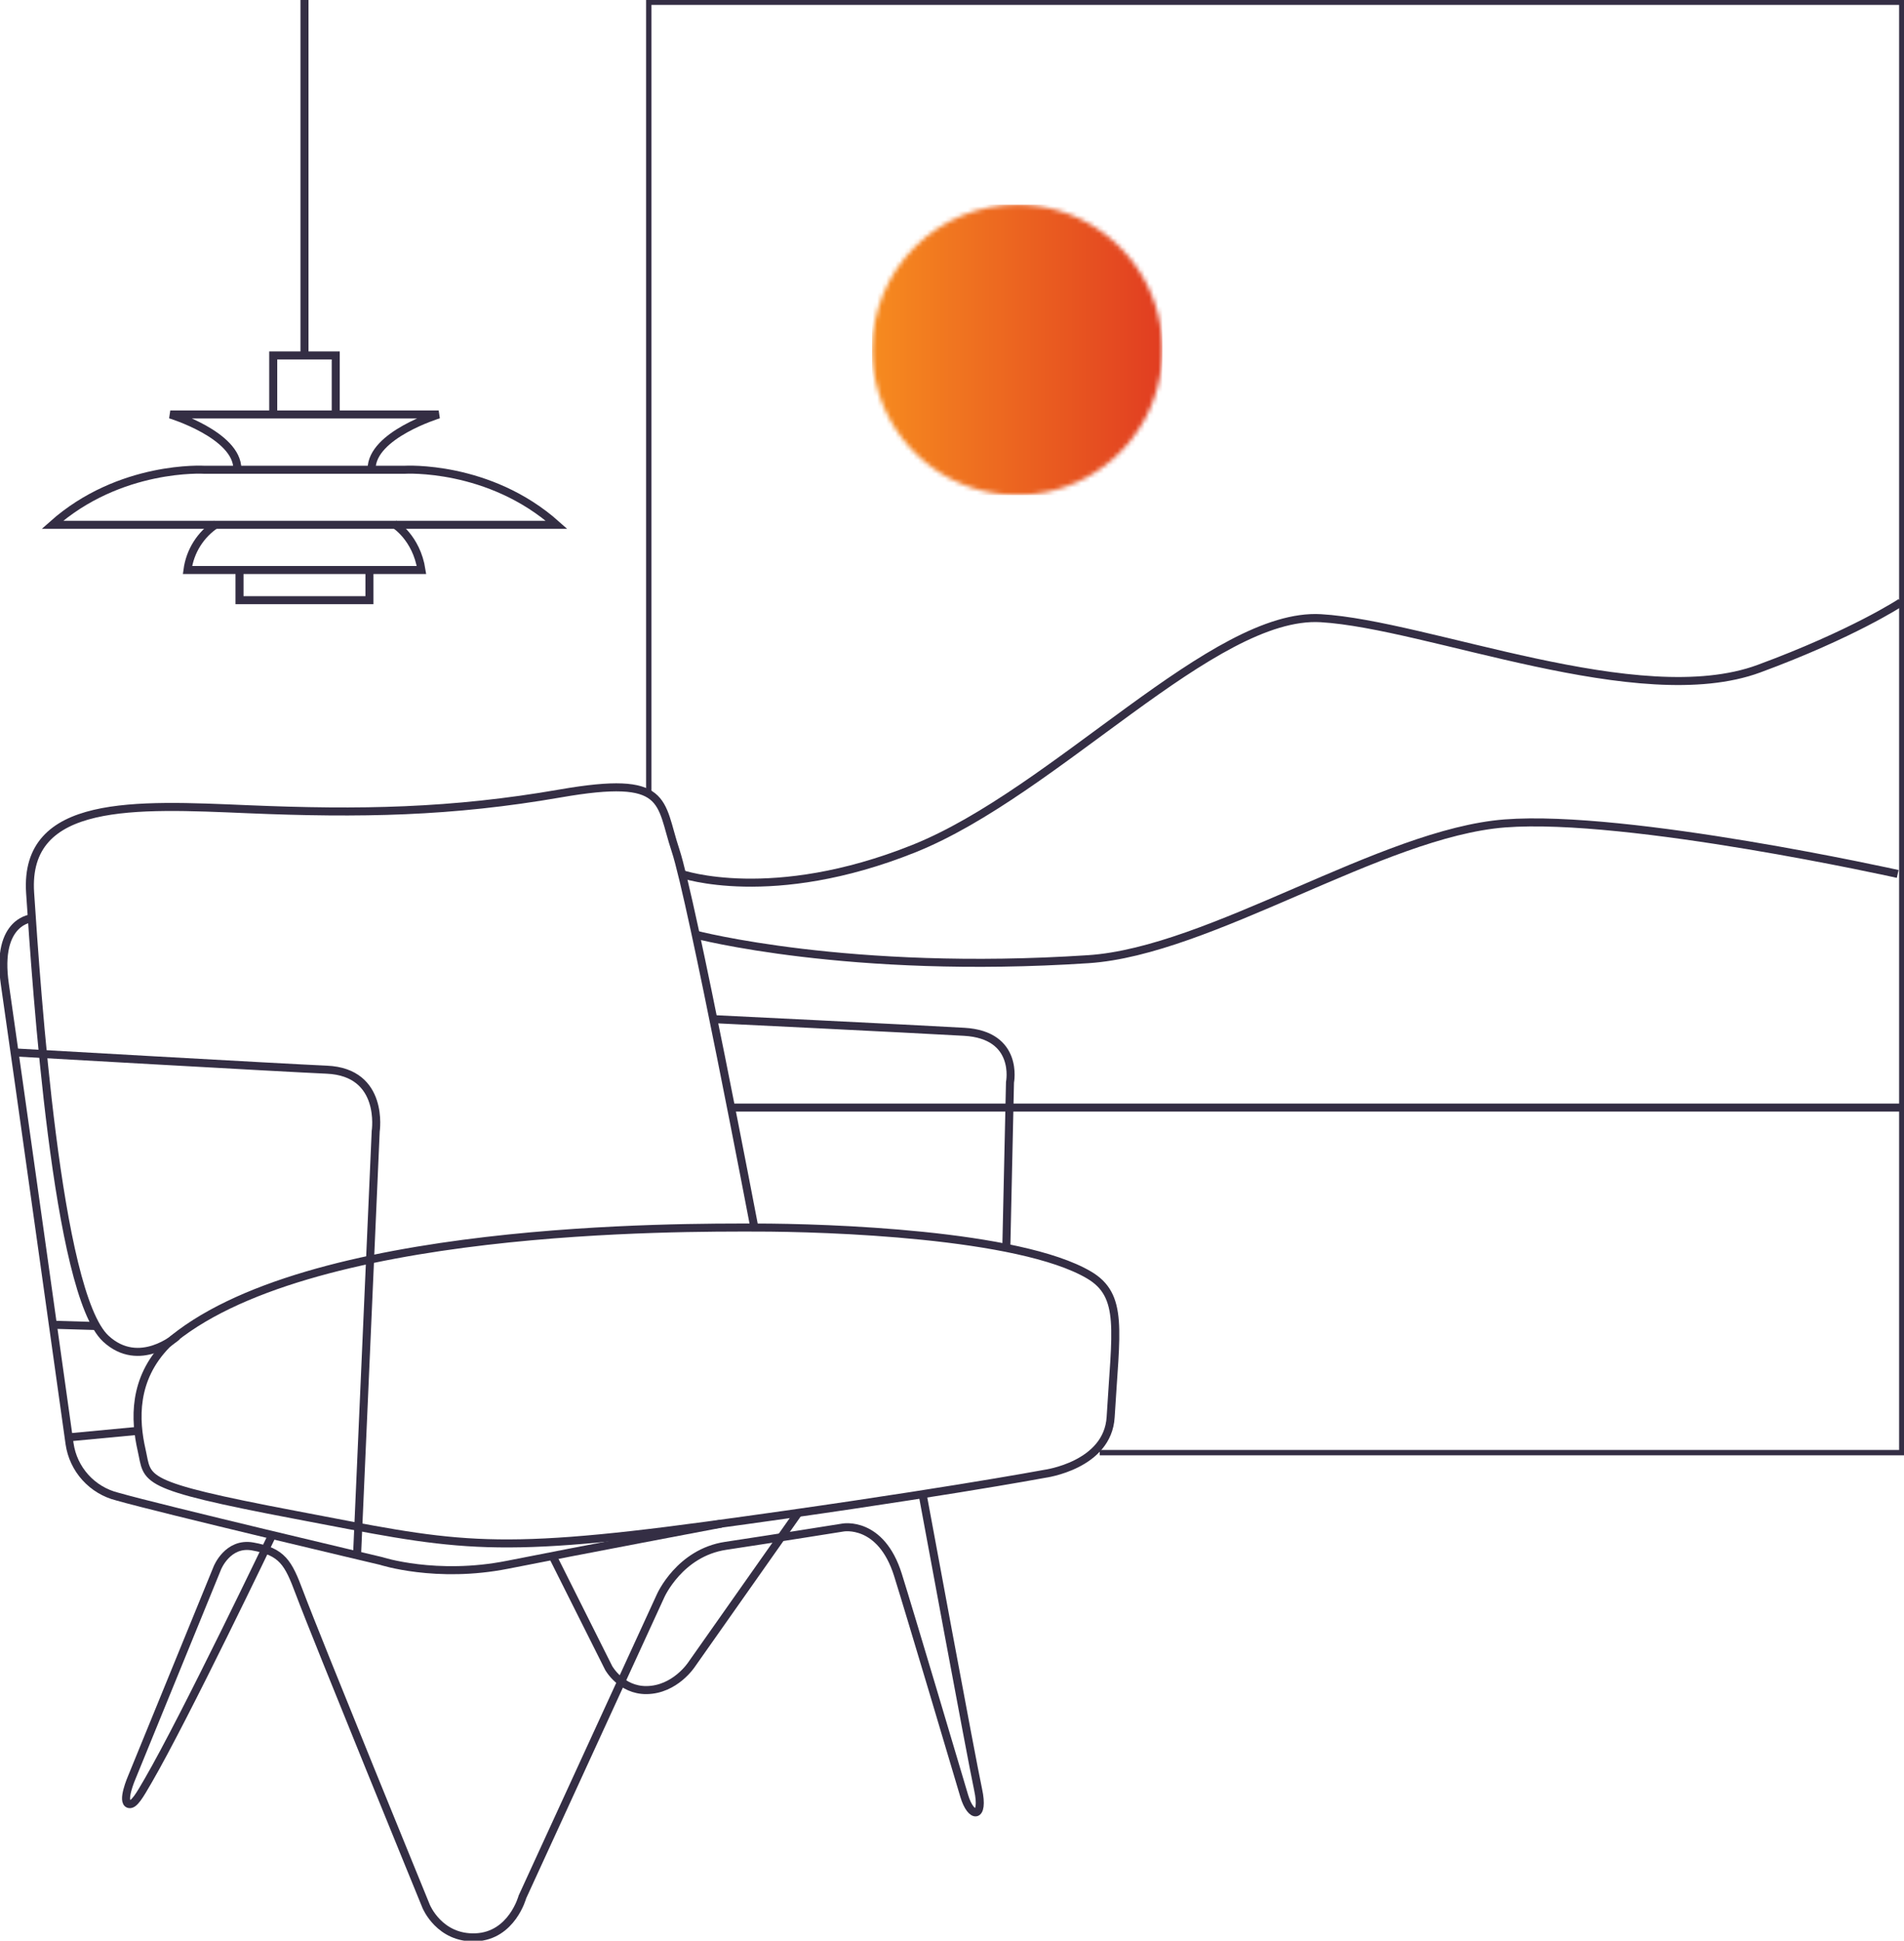 <?xml version="1.0" encoding="UTF-8"?>
<svg xmlns="http://www.w3.org/2000/svg" width="420" height="428" viewBox="0 0 420 428" fill="none">
  <g clip-path="url(#clip0_117_319)">
    <path d="M74.06 91.424V78.39H60.27V91.424" stroke="#342E44" stroke-width="1.77"></path>
    <path d="M242.593 320.364H419.509V0.491H143.113V175.328" stroke="#342E44" stroke-width="1.18"></path>
    <mask id="mask0_117_319" style="mask-type:luminance" maskUnits="userSpaceOnUse" x="192" y="45" width="65" height="65">
      <path d="M192.372 77.15C192.372 83.485 194.25 89.678 197.769 94.945C201.288 100.212 206.289 104.317 212.14 106.741C217.991 109.165 224.43 109.8 230.641 108.564C236.853 107.328 242.559 104.277 247.037 99.797C251.515 95.318 254.565 89.611 255.8 83.398C257.036 77.185 256.401 70.745 253.978 64.892C251.554 59.039 247.45 54.037 242.184 50.518C236.918 46.998 230.727 45.12 224.394 45.12C215.901 45.12 207.756 48.495 201.751 54.502C195.746 60.508 192.372 68.655 192.372 77.15Z" fill="white"></path>
    </mask>
    <g mask="url(#mask0_117_319)">
      <path d="M256.415 45.121H192.372V109.181H256.415V45.121Z" fill="url(#paint0_linear_117_319)"></path>
    </g>
    <path d="M60.108 338.402C60.108 338.402 40.743 378.846 32.681 392.714C30.845 395.872 29.587 398.134 28.458 397.866C26.694 397.45 29.061 392.018 29.061 392.018L47.949 345.783C47.949 345.783 50.224 340.074 55.723 341.048C62.315 342.214 63.589 344.669 66.045 351.214C69.958 361.627 94.006 420.426 94.006 420.426C94.006 420.426 96.93 427.599 104.936 427.254C112.942 426.909 115.238 418.344 115.238 418.344L145.728 351.918C145.728 351.918 149.905 342.448 160.068 340.915C171.851 339.139 185.965 336.877 185.965 336.877C185.965 336.877 194.318 335.345 198.077 347.322C200.741 355.803 211.218 391.066 212.696 396.063C214.174 401.06 217.176 401.19 215.759 394.67C214.341 388.15 203.506 329.496 203.506 329.496" stroke="#342E44" stroke-width="1.77"></path>
    <path d="M121.738 342.858L134.269 367.856C134.269 367.856 137.01 372.791 142.622 372.73C148.933 372.66 152.554 367.09 152.554 367.09L176.036 333.735" stroke="#342E44" stroke-width="1.77"></path>
    <path d="M230.45 325.033C230.45 325.033 244.375 323.196 244.999 312.499C246.113 293.421 247.944 285.711 240.196 281.166C224.765 272.114 182.417 270.721 166.755 270.721C151.092 270.721 66.977 270.025 36.811 296.484C29.27 304.145 29.735 313.195 31.242 319.811C32.75 326.427 30.314 327.472 65.124 334.085C99.933 340.698 107.053 343.067 155.898 336.452C204.743 329.837 230.45 325.033 230.45 325.033Z" stroke="#342E44" stroke-width="1.77"></path>
    <path d="M166.407 270.721C166.407 270.721 152.601 198.306 149.004 187.517C145.406 176.728 147.612 170.805 123.595 174.984C99.578 179.162 79.391 179.509 54.679 178.465C29.968 177.421 5.254 176.028 6.646 196.916C8.038 217.805 12.494 285.208 23.354 295.235C30.733 302.048 39.017 294.747 39.017 294.747" stroke="#342E44" stroke-width="1.77"></path>
    <path d="M7.202 202.484C7.202 202.484 -1.012 202.832 1.076 217.107C3.164 231.381 15.347 318.418 15.347 318.418C15.749 321.181 16.962 323.762 18.834 325.832C20.706 327.903 23.151 329.37 25.859 330.047C35.604 332.832 84.055 344.25 84.055 344.25C84.055 344.25 96.214 348.22 111.992 345.083C127.771 341.946 159.097 336.031 159.097 336.031" stroke="#342E44" stroke-width="1.77"></path>
    <path d="M78.768 342.858L82.876 249.484C82.876 249.484 84.895 236.464 72.085 235.906C62.697 235.498 2.824 232.076 2.824 232.076" stroke="#342E44" stroke-width="1.77"></path>
    <path d="M221.98 275.247L222.792 238.693C222.792 238.693 224.88 228.249 212.698 227.552C200.516 226.856 157.565 224.767 157.565 224.767" stroke="#342E44" stroke-width="1.77"></path>
    <path d="M15.557 316.956L30.315 315.563" stroke="#342E44" stroke-width="1.77"></path>
    <path d="M11.937 292.168L21.497 292.446" stroke="#342E44" stroke-width="1.77"></path>
    <path d="M150.326 192.735C150.326 192.735 170.235 199.698 201.561 187.165C232.887 174.631 267.693 134.943 291.361 136.335C315.029 137.727 361.525 157.224 387.979 147.476C408.738 139.826 419.304 132.854 419.304 132.854" stroke="#342E44" stroke-width="1.77"></path>
    <path d="M418.608 192.736C418.608 192.736 359.118 179.506 331.969 181.595C304.819 183.685 266.976 209.766 240.08 211.536C187.175 215.017 153.39 206.104 153.39 206.104" stroke="#342E44" stroke-width="1.77"></path>
    <path d="M161.186 244.262H419.304" stroke="#342E44" stroke-width="1.77"></path>
    <path d="M67.165 0V78.267" stroke="#342E44" stroke-width="1.77"></path>
    <path d="M52.834 125.613V132.362H60.589H73.74H81.495V125.613" stroke="#342E44" stroke-width="1.77"></path>
    <path d="M81.973 103.417C81.973 95.909 96.768 91.405 96.768 91.405H37.562C37.562 91.405 52.357 95.909 52.357 103.417" stroke="#342E44" stroke-width="1.77"></path>
    <path d="M47.717 115.585C45.992 116.718 44.532 118.208 43.434 119.956C42.336 121.703 41.628 123.667 41.356 125.712H92.974C91.858 118.511 86.98 115.585 86.98 115.585" stroke="#342E44" stroke-width="1.77"></path>
    <path d="M122.776 115.74C107.884 102.461 89.268 103.599 89.268 103.599H45.064C45.064 103.599 26.449 102.461 11.557 115.74H122.774H122.776Z" stroke="#342E44" stroke-width="1.77"></path>
  </g>
  <defs>
    <linearGradient id="paint0_linear_117_319" x1="192.367" y1="77.3" x2="256.41" y2="77.3" gradientUnits="userSpaceOnUse">
      <stop stop-color="#F68B1F"></stop>
      <stop offset="1" stop-color="#E13D21"></stop>
    </linearGradient>
    <clipPath id="clip0_117_319">
      <rect width="420" height="428" fill="white"></rect>
    </clipPath>
  </defs>
</svg>
